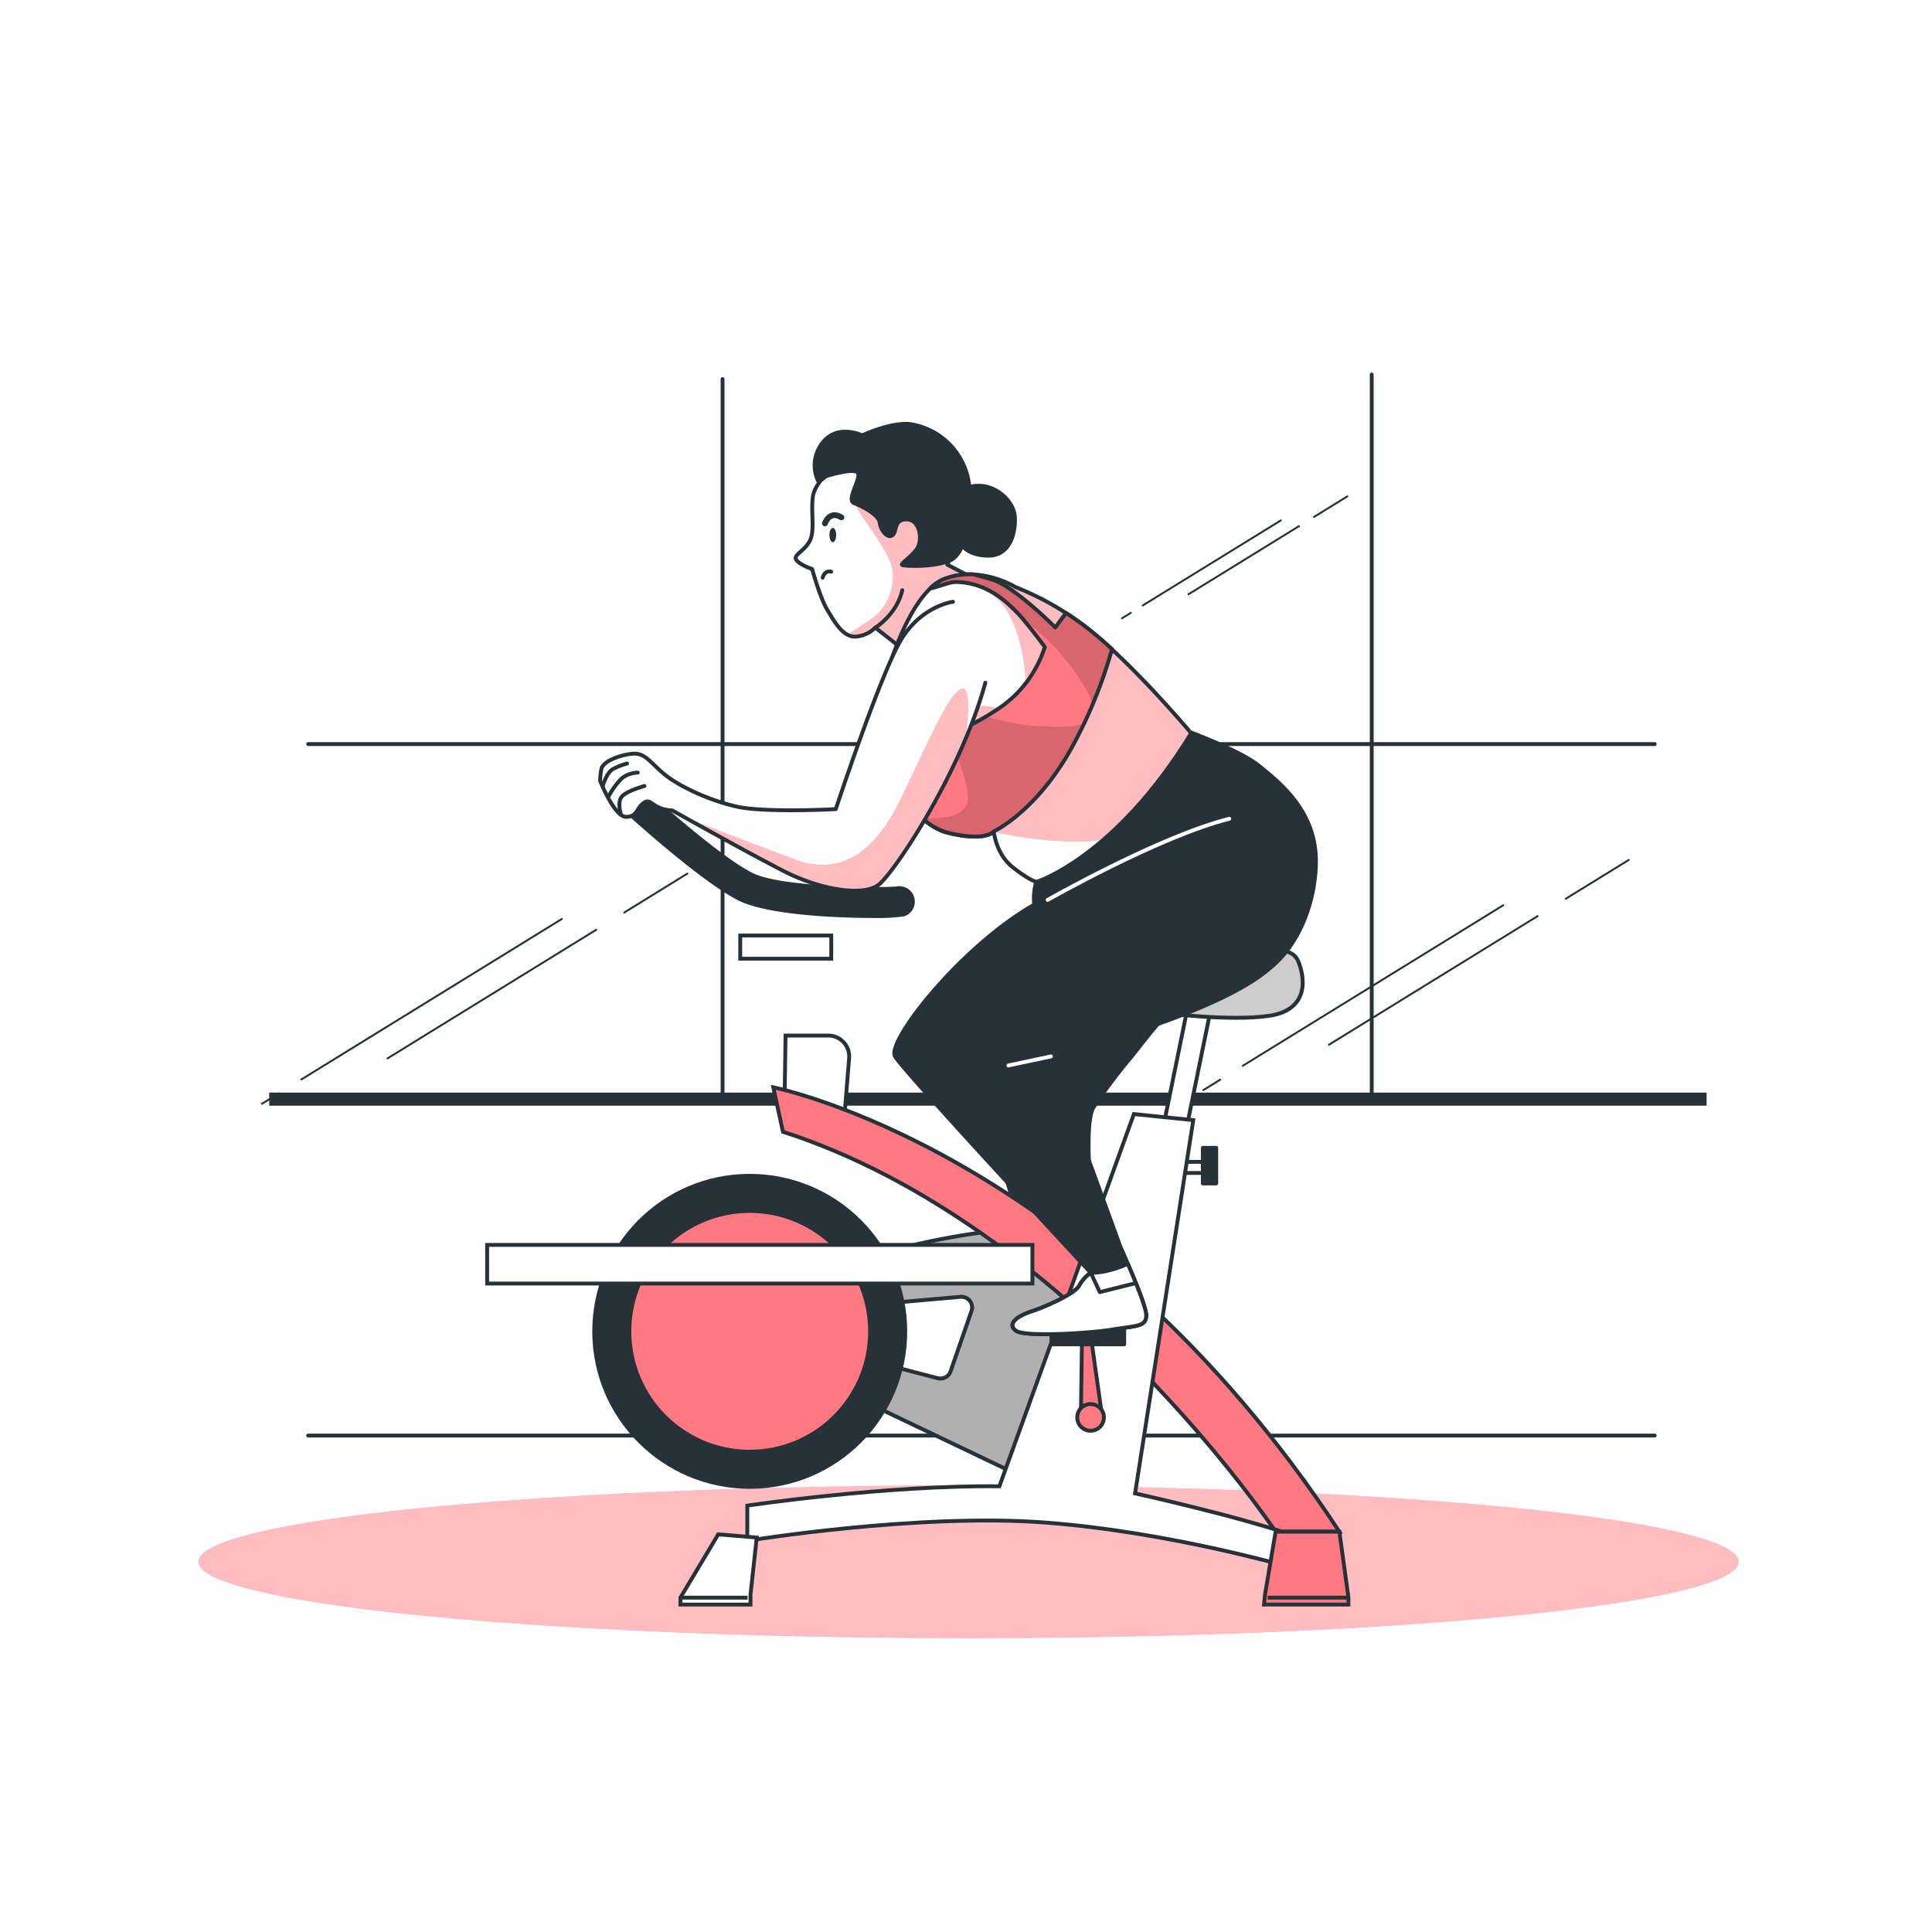 <svg class="animated" id="freepik_stories-workout" xmlns="http://www.w3.org/2000/svg" xmlns:xlink="http://www.w3.org/1999/xlink" viewBox="0 0 500 500" version="1.1" xmlns:svgjs="http://svgjs.com/svgjs"><style>svg#freepik_stories-workout:not(.animated) .animable {opacity: 0;}svg#freepik_stories-workout.animated #freepik--Character--inject-6 {animation: 1.5s Infinite  linear floating;animation-delay: 0s;}            @keyframes floating {                0% {                    opacity: 1;                    transform: translateY(0px);                }                50% {                    transform: translateY(-10px);                }                100% {                    opacity: 1;                    transform: translateY(0px);                }            }        </style><g id="freepik--Window--inject-6" class="animable" style="transform-origin: 254.73px 234.225px;"><rect x="69.67" y="282.76" width="372" height="3.39" style="fill: rgb(38, 50, 56); transform-origin: 255.67px 284.455px;" id="elwghyd1z60y" class="animable"></rect><line x1="355" y1="284.76" x2="355" y2="96.93" style="fill: none; stroke: rgb(38, 50, 56); stroke-linecap: round; stroke-linejoin: round; transform-origin: 355px 190.845px;" id="elb2pbsjhig8r" class="animable"></line><line x1="187" y1="284.76" x2="187" y2="98.1" style="fill: none; stroke: rgb(38, 50, 56); stroke-linecap: round; stroke-linejoin: round; transform-origin: 187px 191.43px;" id="el2vqnzkf6j6q" class="animable"></line><line x1="79.75" y1="192.56" x2="428.24" y2="192.56" style="fill: none; stroke: rgb(38, 50, 56); stroke-linecap: round; stroke-linejoin: round; transform-origin: 253.995px 192.56px;" id="elo5hz5s2t1ca" class="animable"></line><line x1="79.75" y1="371.52" x2="428.24" y2="371.52" style="fill: none; stroke: rgb(38, 50, 56); stroke-linecap: round; stroke-linejoin: round; transform-origin: 253.995px 371.52px;" id="el5k61icuyela" class="animable"></line><line x1="292.66" y1="158.6" x2="290.35" y2="160.02" style="fill: none; stroke: rgb(38, 50, 56); stroke-linecap: round; stroke-linejoin: round; stroke-width: 0.5px; transform-origin: 291.505px 159.31px;" id="el2r4imarrb87" class="animable"></line><line x1="331.48" y1="134.68" x2="295.75" y2="156.69" style="fill: none; stroke: rgb(38, 50, 56); stroke-linecap: round; stroke-linejoin: round; stroke-width: 0.5px; transform-origin: 313.615px 145.685px;" id="ele8pxpz7q00k" class="animable"></line><line x1="336.19" y1="136.16" x2="307.57" y2="153.8" style="fill: none; stroke: rgb(38, 50, 56); stroke-linecap: round; stroke-linejoin: round; stroke-width: 0.5px; transform-origin: 321.88px 144.98px;" id="el65nlvfr54c" class="animable"></line><line x1="348.69" y1="128.46" x2="340.05" y2="133.79" style="fill: none; stroke: rgb(38, 50, 56); stroke-linecap: round; stroke-linejoin: round; stroke-width: 0.5px; transform-origin: 344.37px 131.125px;" id="elibvlx7j8ix8" class="animable"></line><line x1="72.14" y1="282.97" x2="67.79" y2="285.65" style="fill: none; stroke: rgb(38, 50, 56); stroke-linecap: round; stroke-linejoin: round; stroke-width: 0.5px; transform-origin: 69.965px 284.31px;" id="el8gw66shnhv5" class="animable"></line><line x1="145.4" y1="237.83" x2="77.98" y2="279.37" style="fill: none; stroke: rgb(38, 50, 56); stroke-linecap: round; stroke-linejoin: round; stroke-width: 0.5px; transform-origin: 111.69px 258.6px;" id="elkd2qztkkah" class="animable"></line><line x1="154.29" y1="240.63" x2="100.28" y2="273.92" style="fill: none; stroke: rgb(38, 50, 56); stroke-linecap: round; stroke-linejoin: round; stroke-width: 0.5px; transform-origin: 127.285px 257.275px;" id="elpwifhu2sf3a" class="animable"></line><line x1="177.88" y1="226.09" x2="161.57" y2="236.15" style="fill: none; stroke: rgb(38, 50, 56); stroke-linecap: round; stroke-linejoin: round; stroke-width: 0.5px; transform-origin: 169.725px 231.12px;" id="el3rbs1ty6w36" class="animable"></line><line x1="315.78" y1="279.43" x2="311.43" y2="282.11" style="fill: none; stroke: rgb(38, 50, 56); stroke-linecap: round; stroke-linejoin: round; stroke-width: 0.5px; transform-origin: 313.605px 280.77px;" id="el2m4xjg6fz" class="animable"></line><line x1="389.04" y1="234.28" x2="321.62" y2="275.83" style="fill: none; stroke: rgb(38, 50, 56); stroke-linecap: round; stroke-linejoin: round; stroke-width: 0.5px; transform-origin: 355.33px 255.055px;" id="elccplbkpbwwj" class="animable"></line><line x1="397.93" y1="237.09" x2="343.92" y2="270.38" style="fill: none; stroke: rgb(38, 50, 56); stroke-linecap: round; stroke-linejoin: round; stroke-width: 0.5px; transform-origin: 370.925px 253.735px;" id="eludp5m30n7t" class="animable"></line><line x1="421.52" y1="222.55" x2="405.21" y2="232.6" style="fill: none; stroke: rgb(38, 50, 56); stroke-linecap: round; stroke-linejoin: round; stroke-width: 0.5px; transform-origin: 413.365px 227.575px;" id="elrznndlfx81n" class="animable"></line></g><g id="freepik--Floor--inject-6" class="animable" style="transform-origin: 250.67px 404.18px;"><ellipse cx="250.67" cy="404.18" rx="199.3" ry="19.77" style="fill: rgb(255, 120, 130); transform-origin: 250.67px 404.18px;" id="ellvvxs3r450l" class="animable"></ellipse><g id="elz1l0meg1558"><ellipse cx="250.67" cy="404.18" rx="199.3" ry="19.77" style="fill: rgb(255, 255, 255); opacity: 0.5; transform-origin: 250.67px 404.18px;" class="animable"></ellipse></g></g><g id="freepik--Character--inject-6" class="animable" style="transform-origin: 245.32px 262.475px;"><path d="M305.2,259.52c-4.81,4-8.22,8.79-12.33,13.91A135.62,135.62,0,0,0,283,286.61c-4.71,7.62,5.24,71.05,5.24,71.05l-9.47,3.56S258,301.49,256.17,288.06s13.43-38.1,20-44.27,29.76-10.17,38.1-.73c4.83,5.46.14,10.36-4.61,13.28A37.58,37.58,0,0,0,305.2,259.52Z" style="fill: rgb(38, 50, 56); stroke: rgb(38, 50, 56); stroke-linecap: round; stroke-linejoin: round; transform-origin: 286.16px 299.331px;" id="eluav93f5zcik" class="animable"></path><path d="M293,371c0-1.94-2.78-8.74-4.75-13.31-5.8,2.56-9.59,2.31-9.59,2.31a9.92,9.92,0,0,0-3,3.33c-1,2-8.33,5.34-12.33,6.67s-6.33,3.33-4,5,19,.67,25-.33S293,374,293,371Z" style="fill: rgb(255, 255, 255); stroke: rgb(38, 50, 56); stroke-linecap: round; stroke-linejoin: round; transform-origin: 275.701px 366.792px;" id="elfdvxa8pnqvu" class="animable"></path><path d="M275.67,363.3c-1,2-8.33,5.34-12.33,6.67s-6.33,3.33-4,5,19,.67,25-.33S293,374,293,371c0-1.3-1.26-4.79-2.67-8.33L281,365l-2.34-5A9.92,9.92,0,0,0,275.67,363.3Z" style="fill: rgb(255, 255, 255); stroke: rgb(38, 50, 56); stroke-linecap: round; stroke-linejoin: round; transform-origin: 275.706px 367.932px;" id="elipfc0jktg2l" class="animable"></path><path d="M203.3,268h11.06a5.41,5.41,0,0,1,5.39,5.85l-1.44,17.8L203,288.13Z" style="fill: rgb(255, 255, 255); stroke: rgb(38, 50, 56); stroke-miterlimit: 10; transform-origin: 211.384px 279.825px;" id="el7c4afxl03kh" class="animable"></path><path d="M265.91,317.7A194.65,194.65,0,0,0,222.47,326s10.22,15.65,0,36.1l42.8,20.45,17.89-54.31Zm-14.5,21.62L246,354.9a2.76,2.76,0,0,1-3.31,1.77l-13.51-3.51s3.2-5.43,1.92-16l17.46-1.54A2.77,2.77,0,0,1,251.41,339.32Z" style="fill: rgb(255, 255, 255); transform-origin: 252.815px 350.125px;" id="elcxdifoqequc" class="animable"></path><g style="clip-path: url(&quot;#freepik--clip-path--inject-6&quot;); transform-origin: 252.815px 350.125px;" id="elih1chln3mui" class="animable"><g id="elq1lcs6hn0ep"><path d="M265.91,317.7A194.65,194.65,0,0,0,222.47,326s10.22,15.65,0,36.1l42.8,20.45,17.89-54.31Zm-14.5,21.62L246,354.9a2.76,2.76,0,0,1-3.31,1.77l-13.51-3.51s3.2-5.43,1.92-16l17.46-1.54A2.77,2.77,0,0,1,251.41,339.32Z" style="stroke: rgb(38, 50, 56); stroke-miterlimit: 10; opacity: 0.31; transform-origin: 252.815px 350.125px;" class="animable"></path></g></g><path d="M265.91,317.7A194.65,194.65,0,0,0,222.47,326s10.22,15.65,0,36.1l42.8,20.45,17.89-54.31Zm-14.5,21.62L246,354.9a2.76,2.76,0,0,1-3.31,1.77l-13.51-3.51s3.2-5.43,1.92-16l17.46-1.54A2.77,2.77,0,0,1,251.41,339.32Z" style="fill: none; stroke: rgb(38, 50, 56); stroke-miterlimit: 10; transform-origin: 252.815px 350.125px;" id="elqdlxde8zmhi" class="animable"></path><path d="M200.13,281.4s81.5,16,146.5,115h-16.5s-53-79.5-127.5-103.5Z" style="fill: rgb(255, 120, 130); stroke: rgb(38, 50, 56); stroke-miterlimit: 10; transform-origin: 273.38px 338.9px;" id="elxnn52tup2d" class="animable"></path><g id="elq4ts0omuat"><circle cx="194.03" cy="344.55" r="40.25" style="fill: rgb(38, 50, 56); stroke: rgb(38, 50, 56); stroke-miterlimit: 10; transform-origin: 194.03px 344.55px; transform: rotate(-68.07deg);" class="animable"></circle></g><g id="elfn01llkcc1b"><circle cx="194.03" cy="344.55" r="31.15" style="fill: rgb(255, 120, 130); stroke: rgb(38, 50, 56); stroke-miterlimit: 10; transform-origin: 194.03px 344.55px; transform: rotate(-9.31deg);" class="animable"></circle></g><polygon points="306.52 294.65 300.54 294.16 307.31 260.99 313.29 261.48 306.52 294.65" style="fill: rgb(255, 255, 255); stroke: rgb(38, 50, 56); stroke-miterlimit: 10; transform-origin: 306.915px 277.82px;" id="el9jcrlvodg7" class="animable"></polygon><rect x="305.41" y="300.69" width="6.34" height="2.87" style="fill: rgb(255, 255, 255); stroke: rgb(38, 50, 56); stroke-miterlimit: 10; transform-origin: 308.58px 302.125px;" id="el2axenyg82hc" class="animable"></rect><path d="M293.45,288.32l15.37,1.57-15.06,96.6s25.72,5.65,41.41,11v8.47s-31.68-9.41-64.62-11.92-77.15,4.71-77.15,4.71v-9.1s35.75-5.33,65.24-5Z" style="fill: rgb(255, 255, 255); stroke: rgb(38, 50, 56); stroke-miterlimit: 10; transform-origin: 264.285px 347.14px;" id="elgnqy3kag4am" class="animable"></path><rect x="311.29" y="297.06" width="3.47" height="9.21" style="fill: rgb(38, 50, 56); stroke: rgb(38, 50, 56); stroke-linecap: round; stroke-linejoin: round; transform-origin: 313.025px 301.665px;" id="el53y6jamyoro" class="animable"></rect><g id="el45mjdhue56b"><rect x="126.07" y="322.18" width="141.12" height="10" style="fill: rgb(255, 255, 255); stroke: rgb(38, 50, 56); stroke-miterlimit: 10; transform-origin: 196.63px 327.18px; transform: rotate(-85.426deg);" class="animable"></rect></g><g id="elg02xqbikfml"><rect x="191.57" y="242.11" width="23.56" height="6" style="fill: rgb(255, 255, 255); stroke: rgb(38, 50, 56); stroke-miterlimit: 10; transform-origin: 203.35px 245.11px; transform: rotate(-85.31deg);" class="animable"></rect></g><path d="M299.9,262s17.87,2.43,28.47.91,9.39-10,7.57-14.23-8.78-2.73-16.66-1.51-9.69,3.93-16.35,5.45-12.11.9-11.51,4.84S299.9,262,299.9,262Z" style="fill: rgb(255, 255, 255); transform-origin: 314.261px 254.646px;" id="el41fph5s61hp" class="animable"></path><g style="clip-path: url(&quot;#freepik--clip-path-2--inject-6&quot;); transform-origin: 314.261px 254.646px;" id="elhbe4a4ymp6g" class="animable"><g id="eljpytbm5b5a9"><path d="M299.9,262s17.87,2.43,28.47.91,9.39-10,7.57-14.23-8.78-2.73-16.66-1.51-9.69,3.93-16.35,5.45-12.11.9-11.51,4.84S299.9,262,299.9,262Z" style="stroke: rgb(38, 50, 56); stroke-miterlimit: 10; opacity: 0.2; transform-origin: 314.261px 254.646px;" class="animable"></path></g></g><path d="M299.9,262s17.87,2.43,28.47.91,9.39-10,7.57-14.23-8.78-2.73-16.66-1.51-9.69,3.93-16.35,5.45-12.11.9-11.51,4.84S299.9,262,299.9,262Z" style="fill: none; stroke: rgb(38, 50, 56); stroke-miterlimit: 10; transform-origin: 314.261px 254.646px;" id="elt0inna6lkf" class="animable"></path><path d="M225.48,237.56c-10.36,0-27.24-.95-34.31-4.49-9.77-4.88-28.53-22-29.33-22.69a4,4,0,0,1,5.4-5.91c.18.17,18.73,17.06,27.51,21.45,7.58,3.79,33.53,3.85,37.24,3.5a4,4,0,0,1,2,7.73A51.29,51.29,0,0,1,225.48,237.56Zm6-8h0Zm0,0Z" style="fill: rgb(38, 50, 56); transform-origin: 198.645px 220.508px;" id="elietsmh7egye" class="animable"></path><path d="M280,347.6l-.27,19.16a2.76,2.76,0,0,0,2.75,2.8h0a2.75,2.75,0,0,0,2.73-3.14L282.47,347Z" style="fill: rgb(255, 120, 130); stroke: rgb(38, 50, 56); stroke-miterlimit: 10; transform-origin: 282.484px 358.28px;" id="el1qjv31d9nnk" class="animable"></path><path d="M285.69,366.82a3.45,3.45,0,1,0-3.45,3.45A3.45,3.45,0,0,0,285.69,366.82Z" style="fill: rgb(255, 120, 130); stroke: rgb(38, 50, 56); stroke-miterlimit: 10; transform-origin: 282.24px 366.82px;" id="el72mxcve2l1n" class="animable"></path><rect x="272.12" y="343.52" width="18.82" height="4.39" style="fill: rgb(38, 50, 56); stroke: rgb(38, 50, 56); stroke-linecap: round; stroke-linejoin: round; transform-origin: 281.53px 345.715px;" id="eliebmvttesia" class="animable"></rect><polygon points="185.88 397.09 176.09 413.47 176.09 415.26 194.23 415.26 194.23 412.7 195.84 397.91 185.88 397.09" style="fill: rgb(255, 255, 255); stroke: rgb(38, 50, 56); stroke-miterlimit: 10; transform-origin: 185.965px 406.175px;" id="elzhee2kms73" class="animable"></polygon><line x1="176.09" y1="413.47" x2="193.47" y2="413.47" style="fill: rgb(255, 255, 255); stroke: rgb(38, 50, 56); stroke-miterlimit: 10; transform-origin: 184.78px 413.47px;" id="elthsjsfruhz" class="animable"></line><polygon points="346.63 396.4 348.98 413.47 348.96 415.26 327.13 415.26 327.38 412.7 330.13 396.4 346.63 396.4" style="fill: rgb(255, 120, 130); stroke: rgb(38, 50, 56); stroke-miterlimit: 10; transform-origin: 338.055px 405.83px;" id="elxfwlqe7kfie" class="animable"></polygon><line x1="348.98" y1="413.47" x2="328.07" y2="413.47" style="fill: rgb(255, 255, 255); stroke: rgb(38, 50, 56); stroke-miterlimit: 10; transform-origin: 338.525px 413.47px;" id="elru7eqwy9no8" class="animable"></line><path d="M216.59,120.1s-5.63,4.47-6.21,8.36.58,8.75-.78,11.47-4.47,3.69-3.5,5,4.08,2.33,4.08,2.33,1.94,7.19,3.89,10.5,4.08,7,7.19,7a7.83,7.83,0,0,0,5.25-2.33s8,6.22,10.1,8,15.55-20.66,15.55-20.66l-7-3.63a19.18,19.18,0,0,0,1.17-3.89,22.67,22.67,0,0,0-3.11-14.58C239.14,120.69,228.84,112.52,216.59,120.1Z" style="fill: rgb(255, 255, 255); transform-origin: 229.038px 143.798px;" id="el2ltzsylvfrm" class="animable"></path><g style="clip-path: url(&quot;#freepik--clip-path-3--inject-6&quot;); transform-origin: 235.83px 144.45px;" id="elskbgcdv4ujs" class="animable"><path d="M245.16,146.15a19.18,19.18,0,0,0,1.17-3.89,22.67,22.67,0,0,0-3.11-14.58,23,23,0,0,0-9.2-8.76l-10.5,7.18s-3.08,2.31-1.8,5.14,6.95,9.51,8.75,14.39-.52,11.31-4.37,14.14c-2.28,1.67-5.27,3.34-6.65,4.59a4.06,4.06,0,0,0,1.81.44,7.83,7.83,0,0,0,5.25-2.33s6,4.65,9,7l2.47.51c4-3.19,14.23-20.24,14.23-20.24Z" style="fill: rgb(255, 120, 130); transform-origin: 235.83px 144.45px;" id="elaq6gt1n8ox" class="animable"></path><g id="elv8q2ply55w"><path d="M245.16,146.15a19.18,19.18,0,0,0,1.17-3.89,22.67,22.67,0,0,0-3.11-14.58,23,23,0,0,0-9.2-8.76l-10.5,7.18s-3.08,2.31-1.8,5.14,6.95,9.51,8.75,14.39-.52,11.31-4.37,14.14c-2.28,1.67-5.27,3.34-6.65,4.59a4.06,4.06,0,0,0,1.81.44,7.83,7.83,0,0,0,5.25-2.33s6,4.65,9,7l2.47.51c4-3.19,14.23-20.24,14.23-20.24Z" style="fill: rgb(255, 255, 255); opacity: 0.5; transform-origin: 235.83px 144.45px;" class="animable"></path></g></g><path d="M216.59,120.1s-5.63,4.47-6.21,8.36.58,8.75-.78,11.47-4.47,3.69-3.5,5,4.08,2.33,4.08,2.33,1.94,7.19,3.89,10.5,4.08,7,7.19,7a7.83,7.83,0,0,0,5.25-2.33s8,6.22,10.1,8,15.55-20.66,15.55-20.66l-7-3.63a19.18,19.18,0,0,0,1.17-3.89,22.67,22.67,0,0,0-3.11-14.58C239.14,120.69,228.84,112.52,216.59,120.1Z" style="fill: none; stroke: rgb(38, 50, 56); stroke-linecap: round; stroke-linejoin: round; transform-origin: 229.038px 143.798px;" id="elrggrxk4skd" class="animable"></path><path d="M212.91,149.5s.44-2,2.2-1.54" style="fill: none; stroke: rgb(38, 50, 56); stroke-linecap: round; stroke-linejoin: round; transform-origin: 214.01px 148.696px;" id="elj3pz6l7sj7" class="animable"></path><path d="M216.4,138.47c0,1-.39,1.85-.87,1.85s-.88-.83-.88-1.85.39-1.85.88-1.85S216.4,137.45,216.4,138.47Z" style="fill: rgb(38, 50, 56); transform-origin: 215.525px 138.47px;" id="el420c3f3cnhr" class="animable"></path><path d="M213.49,135.46s1.16-3.5,4.27-1.56" style="fill: none; stroke: rgb(38, 50, 56); stroke-linecap: round; stroke-linejoin: round; stroke-width: 1.5px; transform-origin: 215.625px 134.387px;" id="elefpd2ca204" class="animable"></path><path d="M226.51,162.47s5.63-3.5,7-9.72" style="fill: none; stroke: rgb(38, 50, 56); stroke-linecap: round; stroke-linejoin: round; transform-origin: 230.01px 157.61px;" id="elgnru44zt44w" class="animable"></path><path d="M262.81,151.94s-9.22-5.79-18.63-2-17.35,29.11-17,38.51,8.5,24.77,18.26,27.12,11.75-.36,11.75-.36.55,5.79,4.88,9.22,6.15,3.8,6.15,3.8S263.89,240,278.18,248s35.62,9,45.38,5.42,14.83-17.54,15.19-30.92-8.5-20.07-12.66-24-17.9-8.86-17.9-8.86S295.35,174.36,284.32,165A74.42,74.42,0,0,0,262.81,151.94Z" style="fill: rgb(255, 255, 255); transform-origin: 282.965px 202.023px;" id="elphd6vbp31kd" class="animable"></path><g style="clip-path: url(&quot;#freepik--clip-path-4--inject-6&quot;); transform-origin: 278.318px 183.632px;" id="elcfxioal0u5c" class="animable"><path d="M307.33,199.07c1.06-2,1.46-5.43,1.28-9.37l-.42-.16S295.35,174.36,284.32,165a74.42,74.42,0,0,0-21.51-13,24.54,24.54,0,0,0-6.16-2.52c-2.83.5-3,1.8,1.06,5.15,7.33,6.06,9,24.66,6.92,28.57s-8.72-3.31-13.83.9-3.43,24.77,6.4,31.18a100.16,100.16,0,0,0,23.07,2.5C293.8,217.72,304,205.39,307.33,199.07Z" style="fill: rgb(255, 120, 130); transform-origin: 278.318px 183.632px;" id="elf6bmhb8hleg" class="animable"></path><g id="elkns7c2udia"><path d="M307.33,199.07c1.06-2,1.46-5.43,1.28-9.37l-.42-.16S295.35,174.36,284.32,165a74.42,74.42,0,0,0-21.51-13,24.54,24.54,0,0,0-6.16-2.52c-2.83.5-3,1.8,1.06,5.15,7.33,6.06,9,24.66,6.92,28.57s-8.72-3.31-13.83.9-3.43,24.77,6.4,31.18a100.16,100.16,0,0,0,23.07,2.5C293.8,217.72,304,205.39,307.33,199.07Z" style="fill: rgb(255, 255, 255); opacity: 0.5; transform-origin: 278.318px 183.632px;" class="animable"></path></g></g><path d="M262.81,151.94s-9.22-5.79-18.63-2-17.35,29.11-17,38.51,8.5,24.77,18.26,27.12,11.75-.36,11.75-.36.55,5.79,4.88,9.22,6.15,3.8,6.15,3.8S263.89,240,278.18,248s35.62,9,45.38,5.42,14.83-17.54,15.19-30.92-8.5-20.07-12.66-24-17.9-8.86-17.9-8.86S295.35,174.36,284.32,165A74.42,74.42,0,0,0,262.81,151.94Z" style="fill: none; stroke: rgb(38, 50, 56); stroke-linecap: round; stroke-linejoin: round; transform-origin: 282.965px 202.023px;" id="elc1qqqywtx8t" class="animable"></path><path d="M277.63,193A120.47,120.47,0,0,0,287.79,168q-1.74-1.62-3.47-3.09a80.08,80.08,0,0,0-8.45-6.28l-2.76,3.75s-9.25-9.35-15.4-12.06c-.84-.37-4.91-1.44-5.77-1.67a18.34,18.34,0,0,0-7.76,1.26,11.22,11.22,0,0,0-3.47,2.39c1.28-.14,5-1.68,6.48-1.68,8.32,0,13.59,5.47,15.94,7.82s7.27,9,7.27,9a30.18,30.18,0,0,1-12.47,16.27c-10.13,6.69-21.34,10.12-25.86,10.12a30.85,30.85,0,0,0-4,.08c2.42,9,9.34,19.69,17.36,21.62,9.76,2.35,11.75-.36,11.75-.36S268.41,210,277.63,193Z" style="fill: rgb(255, 120, 130); transform-origin: 257.93px 182.555px;" id="elce6qbu03ese" class="animable"></path><g style="clip-path: url(&quot;#freepik--clip-path-5--inject-6&quot;); transform-origin: 263.165px 182.62px;" id="elupecym6ygho" class="animable"><g id="elz6w4qvs8eq9"><path d="M277.63,193c-9.22,17-20.43,22.24-20.43,22.24s-2,2.71-11.75.36a16.33,16.33,0,0,1-6.94-3.94c4.06.33,12.44.29,12-5.65-.36-4.69-3-11-4.85-15.74a75.54,75.54,0,0,0,9.52-4.77c5.11,1.27,11.05,2.61,15.77,2.47,0,0,5.83.55,9.61-.7C279.66,189.11,278.7,191,277.63,193Zm-14.5-34.5c.53.53,1.2,1.29,1.91,2.15,8.23,5.43,15.79,15.85,17.78,21.57a116.08,116.08,0,0,0,5-14.16q-1.74-1.62-3.47-3.09a80.08,80.08,0,0,0-8.45-6.28l-2.76,3.75s-9.25-9.35-15.4-12.06c-.84-.37-4.91-1.44-5.77-1.67a18.34,18.34,0,0,0-7.76,1.26,11.22,11.22,0,0,0-3.47,2.39c1.28-.14,5-1.68,6.48-1.68C255.51,150.66,260.78,156.13,263.13,158.48Z" style="opacity: 0.15; transform-origin: 263.165px 182.62px;" class="animable"></path></g></g><path d="M277.63,193A120.47,120.47,0,0,0,287.79,168q-1.74-1.62-3.47-3.09a80.08,80.08,0,0,0-8.45-6.28l-2.76,3.75s-9.25-9.35-15.4-12.06c-.84-.37-4.91-1.44-5.77-1.67a18.34,18.34,0,0,0-7.76,1.26,11.22,11.22,0,0,0-3.47,2.39c1.28-.14,5-1.68,6.48-1.68,8.32,0,13.59,5.47,15.94,7.82s7.27,9,7.27,9a30.18,30.18,0,0,1-12.47,16.27c-10.13,6.69-21.34,10.12-25.86,10.12a30.85,30.85,0,0,0-4,.08c2.42,9,9.34,19.69,17.36,21.62,9.76,2.35,11.75-.36,11.75-.36S268.41,210,277.63,193Z" style="fill: none; stroke: rgb(38, 50, 56); stroke-linecap: round; stroke-linejoin: round; transform-origin: 257.93px 182.555px;" id="elkn9bkyqypvm" class="animable"></path><path d="M246.63,155.74s-8,1-13.33,9.66-17,44-17,44-18.33,1-25.67-.66-15-5.34-18.66-8.34-5-5.66-8.34-5.33-7.66,2-8,4a20.78,20.78,0,0,0-.33,3S159,211.4,162,211.4s2.66-2.33,4.66-3.66,2,1.72,7.33,2c0,0,18.37,10.31,28.67,15.61,9.65,5,20.67,6.67,24.67,3.67s21.33-29,27.67-52.33" style="fill: rgb(255, 255, 255); transform-origin: 205.15px 193.127px;" id="elo2q7o9hkg7" class="animable"></path><g style="clip-path: url(&quot;#freepik--clip-path-6--inject-6&quot;); transform-origin: 214.449px 204.417px;" id="elqp58mxmt8ka" class="animable"><path d="M248.69,178.32c-3.61,1.51-10.52,18.35-16.24,29.77S218,227,206,222.53c-5.44-2-27.67-10.53-27.67-10.53l.4.45c6.15,3.42,16.9,9.34,23.91,13,9.65,5,20.67,6.67,24.67,3.67,3.17-2.38,14.7-19.19,22.5-37.67C250.36,187.59,251.65,177.09,248.69,178.32Z" style="fill: rgb(255, 120, 130); transform-origin: 214.449px 204.417px;" id="elhbrc1w1haov" class="animable"></path><g id="elv57rxniiw9"><path d="M248.69,178.32c-3.61,1.51-10.52,18.35-16.24,29.77S218,227,206,222.53c-5.44-2-27.67-10.53-27.67-10.53l.4.45c6.15,3.42,16.9,9.34,23.91,13,9.65,5,20.67,6.67,24.67,3.67,3.17-2.38,14.7-19.19,22.5-37.67C250.36,187.59,251.65,177.09,248.69,178.32Z" style="fill: rgb(255, 255, 255); opacity: 0.5; transform-origin: 214.449px 204.417px;" class="animable"></path></g></g><path d="M246.63,155.74s-8,1-13.33,9.66-17,44-17,44-18.33,1-25.67-.66-15-5.34-18.66-8.34-5-5.66-8.34-5.33-7.66,2-8,4a20.78,20.78,0,0,0-.33,3S159,211.4,162,211.4s2.66-2.33,4.66-3.66,2,1.72,7.33,2c0,0,18.37,10.31,28.67,15.61,9.65,5,20.67,6.67,24.67,3.67s21.33-29,27.67-52.33" style="fill: none; stroke: rgb(38, 50, 56); stroke-linecap: round; stroke-linejoin: round; transform-origin: 205.15px 193.127px;" id="elqmhh2e64ve" class="animable"></path><path d="M156,203.41s.94-3.46,2.67-4.4a17.49,17.49,0,0,1,3.61-1.41" style="fill: none; stroke: rgb(38, 50, 56); stroke-linecap: round; stroke-linejoin: round; transform-origin: 159.14px 200.505px;" id="el9zobktvk9yh" class="animable"></path><path d="M157.53,206.08a19,19,0,0,1,3.45-4.71,7.17,7.17,0,0,1,4.08-1.42" style="fill: none; stroke: rgb(38, 50, 56); stroke-linecap: round; stroke-linejoin: round; transform-origin: 161.295px 203.015px;" id="ellnyvs0ap8cj" class="animable"></path><path d="M160.67,210.63s-1.1-3.3.47-4.71,5.65-2.51,5.65-2.51" style="fill: none; stroke: rgb(38, 50, 56); stroke-linecap: round; stroke-linejoin: round; transform-origin: 163.543px 207.02px;" id="elmo7k69y6bhk" class="animable"></path><path d="M326.09,198.4c-4.17-3.39-16.15-8.22-17.73-8.79-19.71,32.31-40.13,38.63-40.13,38.63S263.89,240,278.18,248s35.62,9,45.38,5.42,16.68-16.5,17-29.88S331.35,202.68,326.09,198.4Z" style="fill: rgb(38, 50, 56); stroke: rgb(38, 50, 56); stroke-linecap: round; stroke-linejoin: round; transform-origin: 304.089px 222.501px;" id="elm9l4ty38ql" class="animable"></path><path d="M310.3,216.74s-22,6.33-41.33,16.66-39.67,36-37.34,40,50.67,56,50.67,56a10,10,0,0,0-3,3.34c-1,2-8.33,5.33-12.33,6.66s-6.34,3.34-4,5,19,.67,25-.33,8.66-.67,8.66-3.67S290,322.74,290,322.74L272,273.4s51.33-12.66,59.66-26.33,7.12-24.62,7.12-24.62" style="fill: rgb(38, 50, 56); stroke: rgb(38, 50, 56); stroke-linecap: round; stroke-linejoin: round; transform-origin: 285.144px 281.015px;" id="elhsbrfn922h9" class="animable"></path><line x1="271.97" y1="273.4" x2="260.97" y2="275.74" style="fill: none; stroke: rgb(255, 255, 255); stroke-linecap: round; stroke-linejoin: round; transform-origin: 266.47px 274.57px;" id="elnityw7rigua" class="animable"></line><path d="M296.63,340.4c0-1.93-2.78-8.73-4.75-13.31-5.8,2.56-9.58,2.31-9.58,2.31a10,10,0,0,0-3,3.34c-1,2-8.33,5.33-12.33,6.66s-6.34,3.34-4,5,19,.67,25-.33S296.63,343.4,296.63,340.4Z" style="fill: rgb(255, 255, 255); stroke: rgb(38, 50, 56); stroke-linecap: round; stroke-linejoin: round; transform-origin: 279.334px 336.19px;" id="eloqjzfxjmyo" class="animable"></path><path d="M279.3,332.74c-1,2-8.33,5.33-12.33,6.66s-6.34,3.34-4,5,19,.67,25-.33,8.66-.67,8.66-3.67c0-1.3-1.25-4.79-2.67-8.33l-9.33,2.33-2.33-5A10,10,0,0,0,279.3,332.74Z" style="fill: rgb(255, 255, 255); stroke: rgb(38, 50, 56); stroke-linecap: round; stroke-linejoin: round; transform-origin: 279.334px 337.345px;" id="ele7qpihdeos" class="animable"></path><path d="M271.13,232.9s29-16.5,47-21" style="fill: none; stroke: rgb(255, 255, 255); stroke-linecap: round; stroke-linejoin: round; transform-origin: 294.63px 222.4px;" id="elfuri1pd6xb6" class="animable"></path><path d="M213.87,123.21s7.39-2.33,8.17-.77-3.11,7-1,7.77,6.42,3.11,6.61,5,2,4.28,3.31,3.31.19-4.09,3.69-4.09,4.27,5.45,2.53,7.78-4.67,3.89-3.5,4.08,7.58.58,12.05-1.17,6.23-13,5-20.22a18.13,18.13,0,0,0-15.34-15.17c-5.08-.44-12.24,2.94-12.24,2.94s-6.41-3.11-10.3,1.94a9.41,9.41,0,0,0-1,10.11Z" style="fill: rgb(38, 50, 56); stroke: rgb(38, 50, 56); stroke-linecap: round; stroke-linejoin: round; transform-origin: 230.967px 128.078px;" id="el9ktavz3j0ah" class="animable"></path><path d="M248.66,130.6a4.09,4.09,0,0,1,4.08-4.86c4.86-.39,9.72,3.89,9.92,8.16s-1.37,10.11-7.2,9.91-7-3.49-7-3.49Z" style="fill: rgb(38, 50, 56); stroke: rgb(38, 50, 56); stroke-linecap: round; stroke-linejoin: round; transform-origin: 255.568px 134.765px;" id="elpdgfq4ydp6" class="animable"></path></g><defs>     <filter id="active" height="200%">         <feMorphology in="SourceAlpha" result="DILATED" operator="dilate" radius="2"></feMorphology>                <feFlood flood-color="#32DFEC" flood-opacity="1" result="PINK"></feFlood>        <feComposite in="PINK" in2="DILATED" operator="in" result="OUTLINE"></feComposite>        <feMerge>            <feMergeNode in="OUTLINE"></feMergeNode>            <feMergeNode in="SourceGraphic"></feMergeNode>        </feMerge>    </filter>    <filter id="hover" height="200%">        <feMorphology in="SourceAlpha" result="DILATED" operator="dilate" radius="2"></feMorphology>                <feFlood flood-color="#ff0000" flood-opacity="0.5" result="PINK"></feFlood>        <feComposite in="PINK" in2="DILATED" operator="in" result="OUTLINE"></feComposite>        <feMerge>            <feMergeNode in="OUTLINE"></feMergeNode>            <feMergeNode in="SourceGraphic"></feMergeNode>        </feMerge>            <feColorMatrix type="matrix" values="0   0   0   0   0                0   1   0   0   0                0   0   0   0   0                0   0   0   1   0 "></feColorMatrix>    </filter></defs><defs><clipPath id="freepik--clip-path--inject-6"><path d="M265.91,317.7A194.65,194.65,0,0,0,222.47,326s10.22,15.65,0,36.1l42.8,20.45,17.89-54.31Zm-14.5,21.62L246,354.9a2.76,2.76,0,0,1-3.31,1.77l-13.51-3.51s3.2-5.43,1.92-16l17.46-1.54A2.77,2.77,0,0,1,251.41,339.32Z" style="fill:#fff;stroke:#263238;stroke-miterlimit:10"></path></clipPath><clipPath id="freepik--clip-path-2--inject-6"><path d="M299.9,262s17.87,2.43,28.47.91,9.39-10,7.57-14.23-8.78-2.73-16.66-1.51-9.69,3.93-16.35,5.45-12.11.9-11.51,4.84S299.9,262,299.9,262Z" style="fill:#fff;stroke:#263238;stroke-miterlimit:10"></path></clipPath><clipPath id="freepik--clip-path-3--inject-6"><path d="M216.59,120.1s-5.63,4.47-6.21,8.36.58,8.75-.78,11.47-4.47,3.69-3.5,5,4.08,2.33,4.08,2.33,1.94,7.19,3.89,10.5,4.08,7,7.19,7a7.83,7.83,0,0,0,5.25-2.33s8,6.22,10.1,8,15.55-20.66,15.55-20.66l-7-3.63a19.18,19.18,0,0,0,1.17-3.89,22.67,22.67,0,0,0-3.11-14.58C239.14,120.69,228.84,112.52,216.59,120.1Z" style="fill:#fff;stroke:#263238;stroke-linecap:round;stroke-linejoin:round"></path></clipPath><clipPath id="freepik--clip-path-4--inject-6"><path d="M262.81,151.94s-9.22-5.79-18.63-2-17.35,29.11-17,38.51,8.5,24.77,18.26,27.12,11.75-.36,11.75-.36.55,5.79,4.88,9.22,6.15,3.8,6.15,3.8S263.89,240,278.18,248s35.62,9,45.38,5.42,14.83-17.54,15.19-30.92-8.5-20.07-12.66-24-17.9-8.86-17.9-8.86S295.35,174.36,284.32,165A74.42,74.42,0,0,0,262.81,151.94Z" style="fill:#fff;stroke:#263238;stroke-linecap:round;stroke-linejoin:round"></path></clipPath><clipPath id="freepik--clip-path-5--inject-6"><path d="M277.63,193A120.47,120.47,0,0,0,287.79,168q-1.74-1.62-3.47-3.09a80.08,80.08,0,0,0-8.45-6.28l-2.76,3.75s-9.25-9.35-15.4-12.06c-.84-.37-4.91-1.44-5.77-1.67a18.34,18.34,0,0,0-7.76,1.26,11.22,11.22,0,0,0-3.47,2.39c1.28-.14,5-1.68,6.48-1.68,8.32,0,13.59,5.47,15.94,7.82s7.27,9,7.27,9a30.18,30.18,0,0,1-12.47,16.27c-10.13,6.69-21.34,10.12-25.86,10.12a30.85,30.85,0,0,0-4,.08c2.42,9,9.34,19.69,17.36,21.62,9.76,2.35,11.75-.36,11.75-.36S268.41,210,277.63,193Z" style="fill:#FF7882;stroke:#263238;stroke-linecap:round;stroke-linejoin:round"></path></clipPath><clipPath id="freepik--clip-path-6--inject-6"><path d="M246.63,155.74s-8,1-13.33,9.66-17,44-17,44-18.33,1-25.67-.66-15-5.34-18.66-8.34-5-5.66-8.34-5.33-7.66,2-8,4a20.78,20.78,0,0,0-.33,3S159,211.4,162,211.4s2.66-2.33,4.66-3.66,2,1.72,7.33,2c0,0,18.37,10.31,28.67,15.61,9.65,5,20.67,6.67,24.67,3.67s21.33-29,27.67-52.33" style="fill:#fff;stroke:#263238;stroke-linecap:round;stroke-linejoin:round"></path></clipPath></defs></svg>